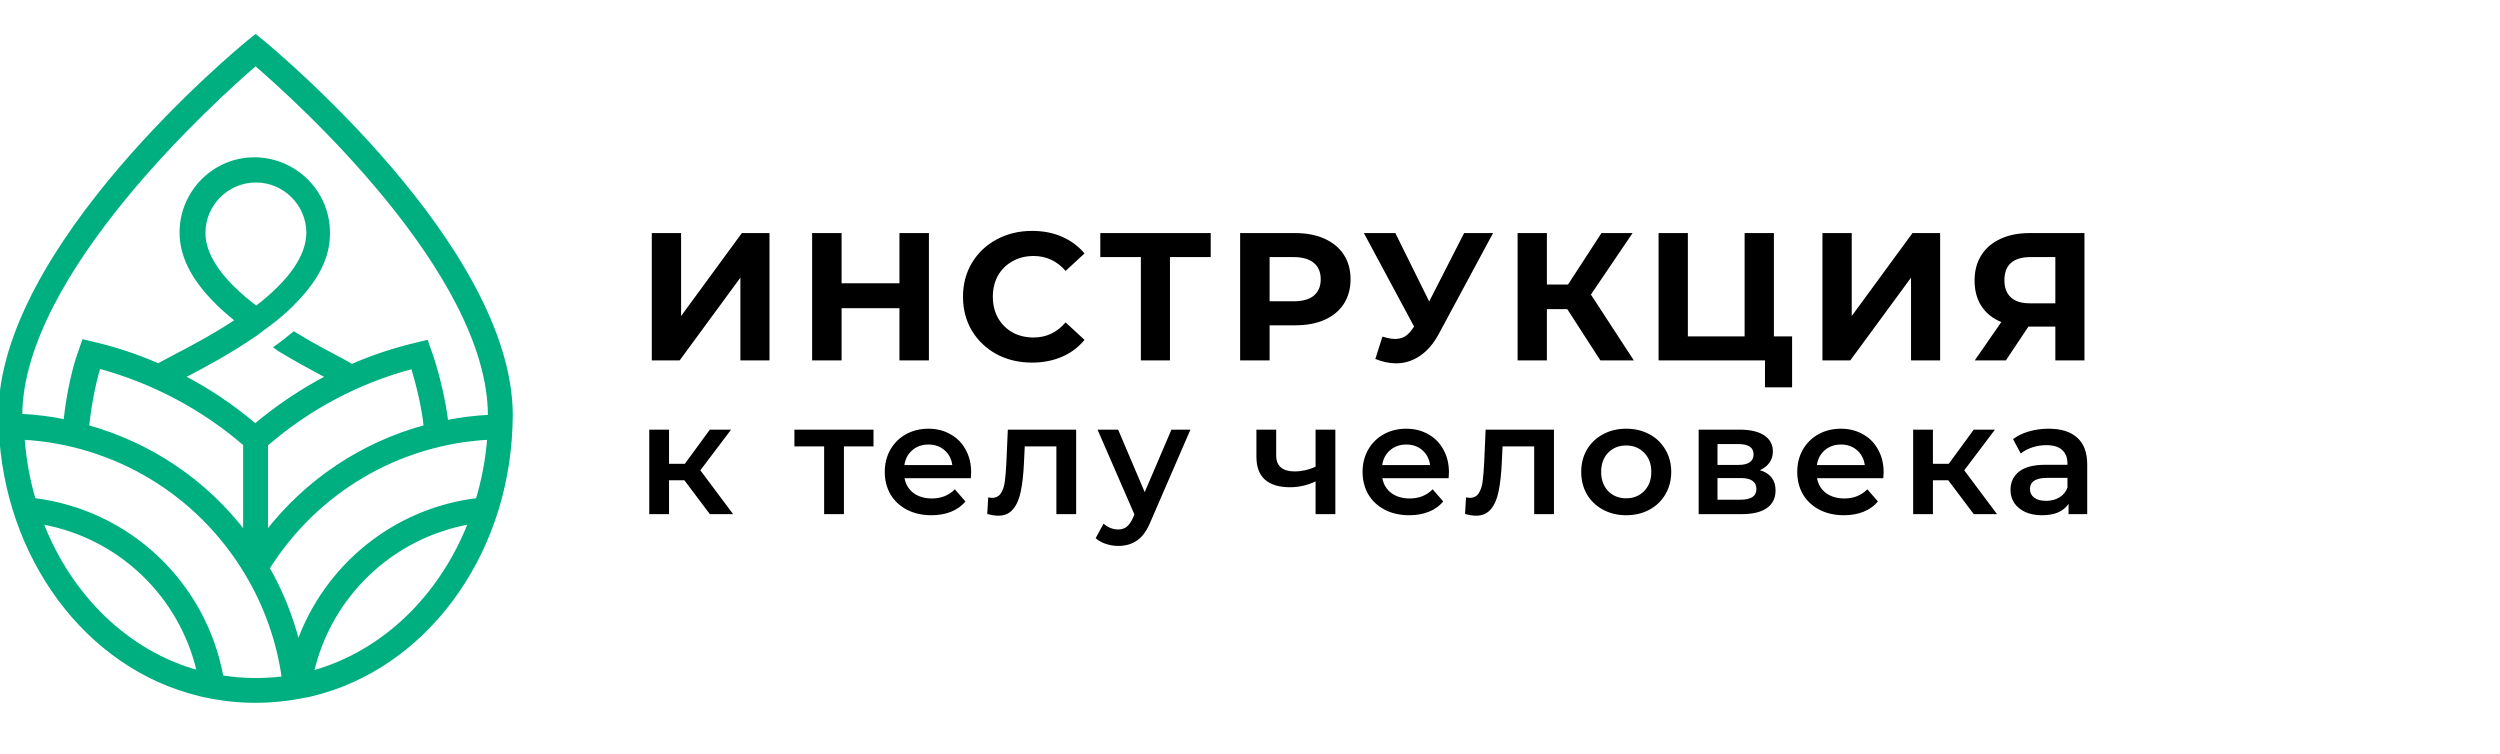 <?xml version="1.0" encoding="UTF-8"?> <svg xmlns="http://www.w3.org/2000/svg" width="763" height="230" viewBox="0 0 763 230" fill="none"> <g clip-path="url(#clip0_401_1085)"> <path d="M80.1 12.7L78 11L75.9 12.7C72.8 15.2 0 75.4 0 126.7C0 127.9 3.7998e-07 129.1 0.1 130.3C1.6 170 26.5 203.6 60.7 211.9C61.3 212.1 61.9 212.2 62.4 212.3C67.4 213.4 72.6 214 77.9 214C83.2 214 88.4 213.4 93.4 212.4C94 212.3 94.6 212.1 95.2 212C129.5 203.7 154.4 170.1 155.9 130.4C155.9 129.2 156 128 156 126.8C156 75.5 83.2 15.3 80.1 12.7ZM145.7 152.5C120.3 155.6 99.4 172.8 91 196.3C89 188.3 85.9 180.6 81.8 173.4C96.6 149.9 121.5 135.2 149.2 133.7C148.7 140.2 147.5 146.5 145.7 152.5ZM74.7 135.6V162.6C62.5 146.7 45.7 135.5 26.7 130.2C27.2 125.1 28.5 117.5 30.2 112C46.5 116.4 61.9 124.5 74.7 135.6ZM125.9 112.1C127.5 117.2 129.3 124.7 129.8 130.2C110.6 135.4 93.6 146.7 81.3 162.6V135.7C94.2 124.5 109.5 116.4 125.9 112.1ZM78 19.6C90 29.9 149.4 83.2 149.4 126.8C149.4 126.9 149.4 127 149.4 127.1C144.9 127.3 140.6 127.9 136.3 128.7C135.6 122.7 133.7 114.7 132 109.5L130.2 104.3L127.3 105C120.5 106.6 113.8 108.8 107.4 111.6C106.1 110.8 104.3 109.9 102.3 108.8C98.7 106.9 94.2 104.5 89.7 101.7C88.2 102.9 86.7 104.2 85 105.4C84.7 105.6 84.5 105.8 84.2 106L85.3 106.8C90.4 109.9 95.3 112.5 99.2 114.6C99.5 114.8 99.8 114.9 100 115C92.1 119.1 84.7 124.1 77.9 129.8C71.1 124 63.8 119.1 55.9 115C56 115 56 114.9 56.1 114.9C61.9 111.9 70.3 107.4 78.1 102L83.7 97.8C85.4 96.4 87 95.1 88.4 93.7C88.7 93.5 88.9 93.2 89.2 92.9C95.1 87.1 98.7 81.3 99.8 75.5C100.1 74 100.2 72.5 100.2 71C100.2 58.6 90.1 48.6 77.7 48.5C65.3 48.5 55.3 58.6 55.3 71C55.3 79.9 60.9 88.7 72.3 97.8C65.4 102.4 58 106.3 52.8 109C51 110 49.4 110.8 48.3 111.4C41.9 108.6 35.3 106.4 28.4 104.8L25.5 104.1L23.7 109.3C21.8 115.3 20.4 123.1 19.9 128.5C15.5 127.6 10.9 127 6.3 126.8C6.3 126.7 6.3 126.6 6.3 126.5C6.7 83.2 66 29.9 78 19.6ZM78.2 93.9C67.5 85.8 62.2 78.1 62.2 71.1C62.2 62.4 69.3 55.2 78.1 55.2C86.8 55.2 94 62.3 94 71.1C93.9 78.3 88.6 85.9 78.2 93.9ZM12.7 159.5C36.4 163.7 55.2 181.6 60.6 205.1C38.9 199.2 21.4 182 12.7 159.5ZM67.7 206.6C62.4 177.9 39.3 156.1 10.4 152.5C8.6 146.5 7.5 140.2 7 133.7C35.2 135.3 60.6 150.6 75.2 175C81.1 184.8 84.9 195.6 86.5 206.9C80.2 207.7 73.9 207.6 67.7 206.6ZM95.3 205.2C100.7 181.7 119.6 163.7 143.4 159.5C134.6 182 117.1 199.2 95.3 205.2Z" fill="#00AF80" stroke="#00AF80"></path> <path d="M198.93 71.136H207.869V96.453L226.413 71.136H234.852V110H225.969V84.738L207.425 110H198.93V71.136ZM283.504 71.136V110H274.51V94.066H256.854V110H247.86V71.136H256.854V86.459H274.51V71.136H283.504ZM314.95 110.666C310.989 110.666 307.399 109.815 304.179 108.112C300.996 106.373 298.479 103.985 296.628 100.95C294.814 97.878 293.908 94.417 293.908 90.568C293.908 86.718 294.814 83.276 296.628 80.241C298.479 77.169 300.996 74.781 304.179 73.079C307.399 71.339 311.008 70.469 315.005 70.469C318.374 70.469 321.409 71.062 324.111 72.246C326.85 73.43 329.145 75.133 330.995 77.354L325.221 82.684C322.593 79.649 319.336 78.131 315.449 78.131C313.044 78.131 310.897 78.668 309.009 79.741C307.121 80.778 305.641 82.24 304.567 84.127C303.531 86.015 303.013 88.162 303.013 90.568C303.013 92.974 303.531 95.121 304.567 97.008C305.641 98.896 307.121 100.376 309.009 101.45C310.897 102.486 313.044 103.004 315.449 103.004C319.336 103.004 322.593 101.468 325.221 98.396L330.995 103.726C329.145 105.984 326.85 107.705 324.111 108.89C321.372 110.074 318.318 110.666 314.95 110.666ZM369.513 78.464H357.076V110H348.193V78.464H335.812V71.136H369.513V78.464ZM395.314 71.136C398.756 71.136 401.736 71.709 404.253 72.857C406.807 74.004 408.768 75.633 410.138 77.743C411.507 79.852 412.192 82.351 412.192 85.238C412.192 88.088 411.507 90.586 410.138 92.733C408.768 94.843 406.807 96.472 404.253 97.619C401.736 98.729 398.756 99.284 395.314 99.284H387.486V110H378.491V71.136H395.314ZM394.814 91.956C397.516 91.956 399.571 91.382 400.977 90.235C402.384 89.05 403.087 87.385 403.087 85.238C403.087 83.054 402.384 81.388 400.977 80.241C399.571 79.057 397.516 78.464 394.814 78.464H387.486V91.956H394.814ZM455.678 71.136L439.133 101.894C437.541 104.855 435.617 107.094 433.359 108.612C431.138 110.13 428.714 110.888 426.086 110.888C424.05 110.888 421.94 110.444 419.756 109.556L421.922 102.727C423.476 103.208 424.772 103.449 425.808 103.449C426.919 103.449 427.918 103.189 428.806 102.671C429.695 102.116 430.509 101.265 431.249 100.117L431.582 99.673L416.259 71.136H425.864L436.19 92.011L446.85 71.136H455.678ZM478.33 94.343H472.111V110H463.173V71.136H472.111V86.848H478.552L488.767 71.136H498.261L485.547 89.902L498.65 110H488.434L478.33 94.343ZM546.947 102.671V118.217H538.674V110H506.195V71.136H515.134V102.671H532.456V71.136H541.395V102.671H546.947ZM556.209 71.136H565.148V96.453L583.691 71.136H592.131V110H583.247V84.738L564.703 110H556.209V71.136ZM636.174 71.136V110H627.291V99.673H619.074L612.189 110H602.695L610.801 98.285C608.173 97.212 606.156 95.602 604.75 93.455C603.343 91.271 602.64 88.662 602.64 85.626C602.64 82.628 603.325 80.056 604.694 77.909C606.064 75.725 608.007 74.06 610.524 72.912C613.041 71.728 616.002 71.136 619.407 71.136H636.174ZM619.629 78.464C617.075 78.464 615.114 79.057 613.744 80.241C612.412 81.425 611.745 83.184 611.745 85.516C611.745 87.773 612.393 89.513 613.689 90.734C614.984 91.956 616.89 92.567 619.407 92.567H627.291V78.464H619.629Z" fill="black"></path> <path d="M208.873 146.58H204.19V156.911H198.155V131.13H204.19V141.559H209.018L216.646 131.13H223.115L213.749 143.538L223.743 156.911H216.646L208.873 146.58ZM266.592 136.248H257.564V156.911H251.529V136.248H242.453V131.13H266.592V136.248ZM296.391 144.166C296.391 144.584 296.359 145.18 296.295 145.952H276.066C276.42 147.851 277.337 149.364 278.818 150.49C280.33 151.585 282.197 152.132 284.418 152.132C287.25 152.132 289.584 151.198 291.418 149.332L294.653 153.049C293.494 154.433 292.03 155.479 290.26 156.187C288.49 156.895 286.494 157.249 284.273 157.249C281.441 157.249 278.946 156.686 276.79 155.559C274.634 154.433 272.96 152.872 271.769 150.876C270.61 148.849 270.031 146.564 270.031 144.021C270.031 141.51 270.594 139.257 271.721 137.262C272.879 135.234 274.473 133.657 276.5 132.531C278.528 131.404 280.813 130.841 283.356 130.841C285.866 130.841 288.103 131.404 290.067 132.531C292.062 133.625 293.607 135.186 294.701 137.214C295.828 139.209 296.391 141.526 296.391 144.166ZM283.356 135.669C281.425 135.669 279.783 136.248 278.431 137.407C277.112 138.533 276.307 140.046 276.018 141.945H290.646C290.389 140.078 289.6 138.565 288.28 137.407C286.961 136.248 285.319 135.669 283.356 135.669ZM328.443 131.13V156.911H322.408V136.248H312.752L312.511 141.366C312.35 144.777 312.028 147.642 311.545 149.959C311.094 152.244 310.306 154.063 309.179 155.415C308.085 156.734 306.572 157.394 304.641 157.394C303.74 157.394 302.63 157.217 301.31 156.863L301.6 151.794C302.05 151.89 302.436 151.939 302.758 151.939C303.981 151.939 304.899 151.456 305.51 150.49C306.122 149.492 306.508 148.318 306.669 146.966C306.862 145.582 307.023 143.619 307.152 141.076L307.586 131.13H328.443ZM363.316 131.13L351.247 158.987C350.12 161.787 348.752 163.751 347.143 164.877C345.534 166.036 343.586 166.615 341.301 166.615C340.014 166.615 338.742 166.406 337.487 165.988C336.232 165.569 335.202 164.99 334.397 164.25L336.811 159.808C337.391 160.355 338.067 160.79 338.839 161.111C339.644 161.433 340.448 161.594 341.253 161.594C342.315 161.594 343.184 161.321 343.86 160.774C344.568 160.226 345.212 159.309 345.791 158.022L346.226 157.008L334.977 131.13H341.253L349.364 150.201L357.523 131.13H363.316ZM407.549 131.13V156.911H401.514V146.918C399.036 148.108 396.445 148.704 393.741 148.704C390.426 148.704 387.883 147.948 386.113 146.435C384.343 144.89 383.458 142.54 383.458 139.386V131.13H389.492V139C389.492 140.641 389.975 141.864 390.941 142.669C391.906 143.474 393.274 143.876 395.044 143.876C397.297 143.876 399.454 143.393 401.514 142.428V131.13H407.549ZM442.217 144.166C442.217 144.584 442.185 145.18 442.121 145.952H421.892C422.246 147.851 423.163 149.364 424.644 150.49C426.157 151.585 428.023 152.132 430.244 152.132C433.076 152.132 435.41 151.198 437.245 149.332L440.479 153.049C439.321 154.433 437.856 155.479 436.086 156.187C434.316 156.895 432.32 157.249 430.099 157.249C427.267 157.249 424.773 156.686 422.616 155.559C420.46 154.433 418.786 152.872 417.595 150.876C416.436 148.849 415.857 146.564 415.857 144.021C415.857 141.51 416.42 139.257 417.547 137.262C418.706 135.234 420.299 133.657 422.326 132.531C424.354 131.404 426.639 130.841 429.182 130.841C431.692 130.841 433.929 131.404 435.893 132.531C437.888 133.625 439.433 135.186 440.527 137.214C441.654 139.209 442.217 141.526 442.217 144.166ZM429.182 135.669C427.251 135.669 425.609 136.248 424.258 137.407C422.938 138.533 422.133 140.046 421.844 141.945H436.472C436.215 140.078 435.426 138.565 434.106 137.407C432.787 136.248 431.145 135.669 429.182 135.669ZM474.269 131.13V156.911H468.234V136.248H458.578L458.337 141.366C458.176 144.777 457.854 147.642 457.371 149.959C456.92 152.244 456.132 154.063 455.005 155.415C453.911 156.734 452.398 157.394 450.467 157.394C449.566 157.394 448.456 157.217 447.136 156.863L447.426 151.794C447.876 151.89 448.263 151.939 448.584 151.939C449.807 151.939 450.725 151.456 451.336 150.49C451.948 149.492 452.334 148.318 452.495 146.966C452.688 145.582 452.849 143.619 452.978 141.076L453.412 131.13H474.269ZM496.3 157.249C493.693 157.249 491.344 156.686 489.252 155.559C487.16 154.433 485.518 152.872 484.327 150.876C483.169 148.849 482.589 146.564 482.589 144.021C482.589 141.478 483.169 139.209 484.327 137.214C485.518 135.218 487.16 133.657 489.252 132.531C491.344 131.404 493.693 130.841 496.3 130.841C498.94 130.841 501.305 131.404 503.397 132.531C505.489 133.657 507.115 135.218 508.273 137.214C509.464 139.209 510.06 141.478 510.06 144.021C510.06 146.564 509.464 148.849 508.273 150.876C507.115 152.872 505.489 154.433 503.397 155.559C501.305 156.686 498.94 157.249 496.3 157.249ZM496.3 152.083C498.521 152.083 500.356 151.343 501.804 149.863C503.252 148.382 503.977 146.435 503.977 144.021C503.977 141.607 503.252 139.66 501.804 138.179C500.356 136.699 498.521 135.958 496.3 135.958C494.079 135.958 492.245 136.699 490.797 138.179C489.38 139.66 488.672 141.607 488.672 144.021C488.672 146.435 489.38 148.382 490.797 149.863C492.245 151.343 494.079 152.083 496.3 152.083ZM537.119 143.49C540.306 144.455 541.899 146.515 541.899 149.669C541.899 151.987 541.03 153.773 539.292 155.028C537.554 156.284 534.979 156.911 531.567 156.911H518.435V131.13H531.036C534.19 131.13 536.652 131.71 538.423 132.868C540.193 134.027 541.078 135.669 541.078 137.793C541.078 139.113 540.724 140.255 540.016 141.221C539.34 142.186 538.374 142.943 537.119 143.49ZM524.18 141.897H530.505C533.627 141.897 535.188 140.818 535.188 138.662C535.188 136.57 533.627 135.524 530.505 135.524H524.18V141.897ZM531.084 152.518C534.399 152.518 536.057 151.44 536.057 149.283C536.057 148.157 535.671 147.32 534.898 146.773C534.126 146.193 532.919 145.904 531.277 145.904H524.18V152.518H531.084ZM574.88 144.166C574.88 144.584 574.848 145.18 574.783 145.952H554.555C554.909 147.851 555.826 149.364 557.306 150.49C558.819 151.585 560.686 152.132 562.907 152.132C565.739 152.132 568.073 151.198 569.907 149.332L573.142 153.049C571.983 154.433 570.519 155.479 568.748 156.187C566.978 156.895 564.983 157.249 562.762 157.249C559.93 157.249 557.435 156.686 555.279 155.559C553.122 154.433 551.449 152.872 550.258 150.876C549.099 148.849 548.52 146.564 548.52 144.021C548.52 141.51 549.083 139.257 550.209 137.262C551.368 135.234 552.961 133.657 554.989 132.531C557.017 131.404 559.302 130.841 561.845 130.841C564.355 130.841 566.592 131.404 568.555 132.531C570.551 133.625 572.096 135.186 573.19 137.214C574.317 139.209 574.88 141.526 574.88 144.166ZM561.845 135.669C559.913 135.669 558.272 136.248 556.92 137.407C555.601 138.533 554.796 140.046 554.506 141.945H569.135C568.877 140.078 568.089 138.565 566.769 137.407C565.449 136.248 563.808 135.669 561.845 135.669ZM594.612 146.58H589.929V156.911H583.894V131.13H589.929V141.559H594.757L602.385 131.13H608.854L599.488 143.538L609.482 156.911H602.385L594.612 146.58ZM625.288 130.841C629.086 130.841 631.983 131.758 633.979 133.593C636.006 135.395 637.02 138.131 637.02 141.8V156.911H631.323V153.773C630.583 154.9 629.521 155.769 628.137 156.38C626.785 156.96 625.144 157.249 623.212 157.249C621.281 157.249 619.592 156.927 618.143 156.284C616.695 155.608 615.568 154.69 614.764 153.532C613.991 152.341 613.605 151.005 613.605 149.525C613.605 147.207 614.458 145.357 616.164 143.973C617.902 142.556 620.622 141.848 624.323 141.848H630.985V141.462C630.985 139.66 630.438 138.276 629.344 137.31C628.282 136.345 626.689 135.862 624.564 135.862C623.116 135.862 621.684 136.087 620.267 136.538C618.883 136.988 617.709 137.616 616.743 138.421L614.377 134.027C615.729 132.997 617.355 132.209 619.254 131.662C621.153 131.114 623.164 130.841 625.288 130.841ZM624.468 152.856C625.98 152.856 627.316 152.518 628.475 151.842C629.666 151.134 630.503 150.136 630.985 148.849V145.855H624.757C621.281 145.855 619.543 146.998 619.543 149.283C619.543 150.378 619.978 151.247 620.847 151.89C621.716 152.534 622.923 152.856 624.468 152.856Z" fill="black"></path> </g> <defs> <clipPath id="clip0_401_1085"> <rect width="763" height="230" fill="white"></rect> </clipPath> </defs> </svg> 
